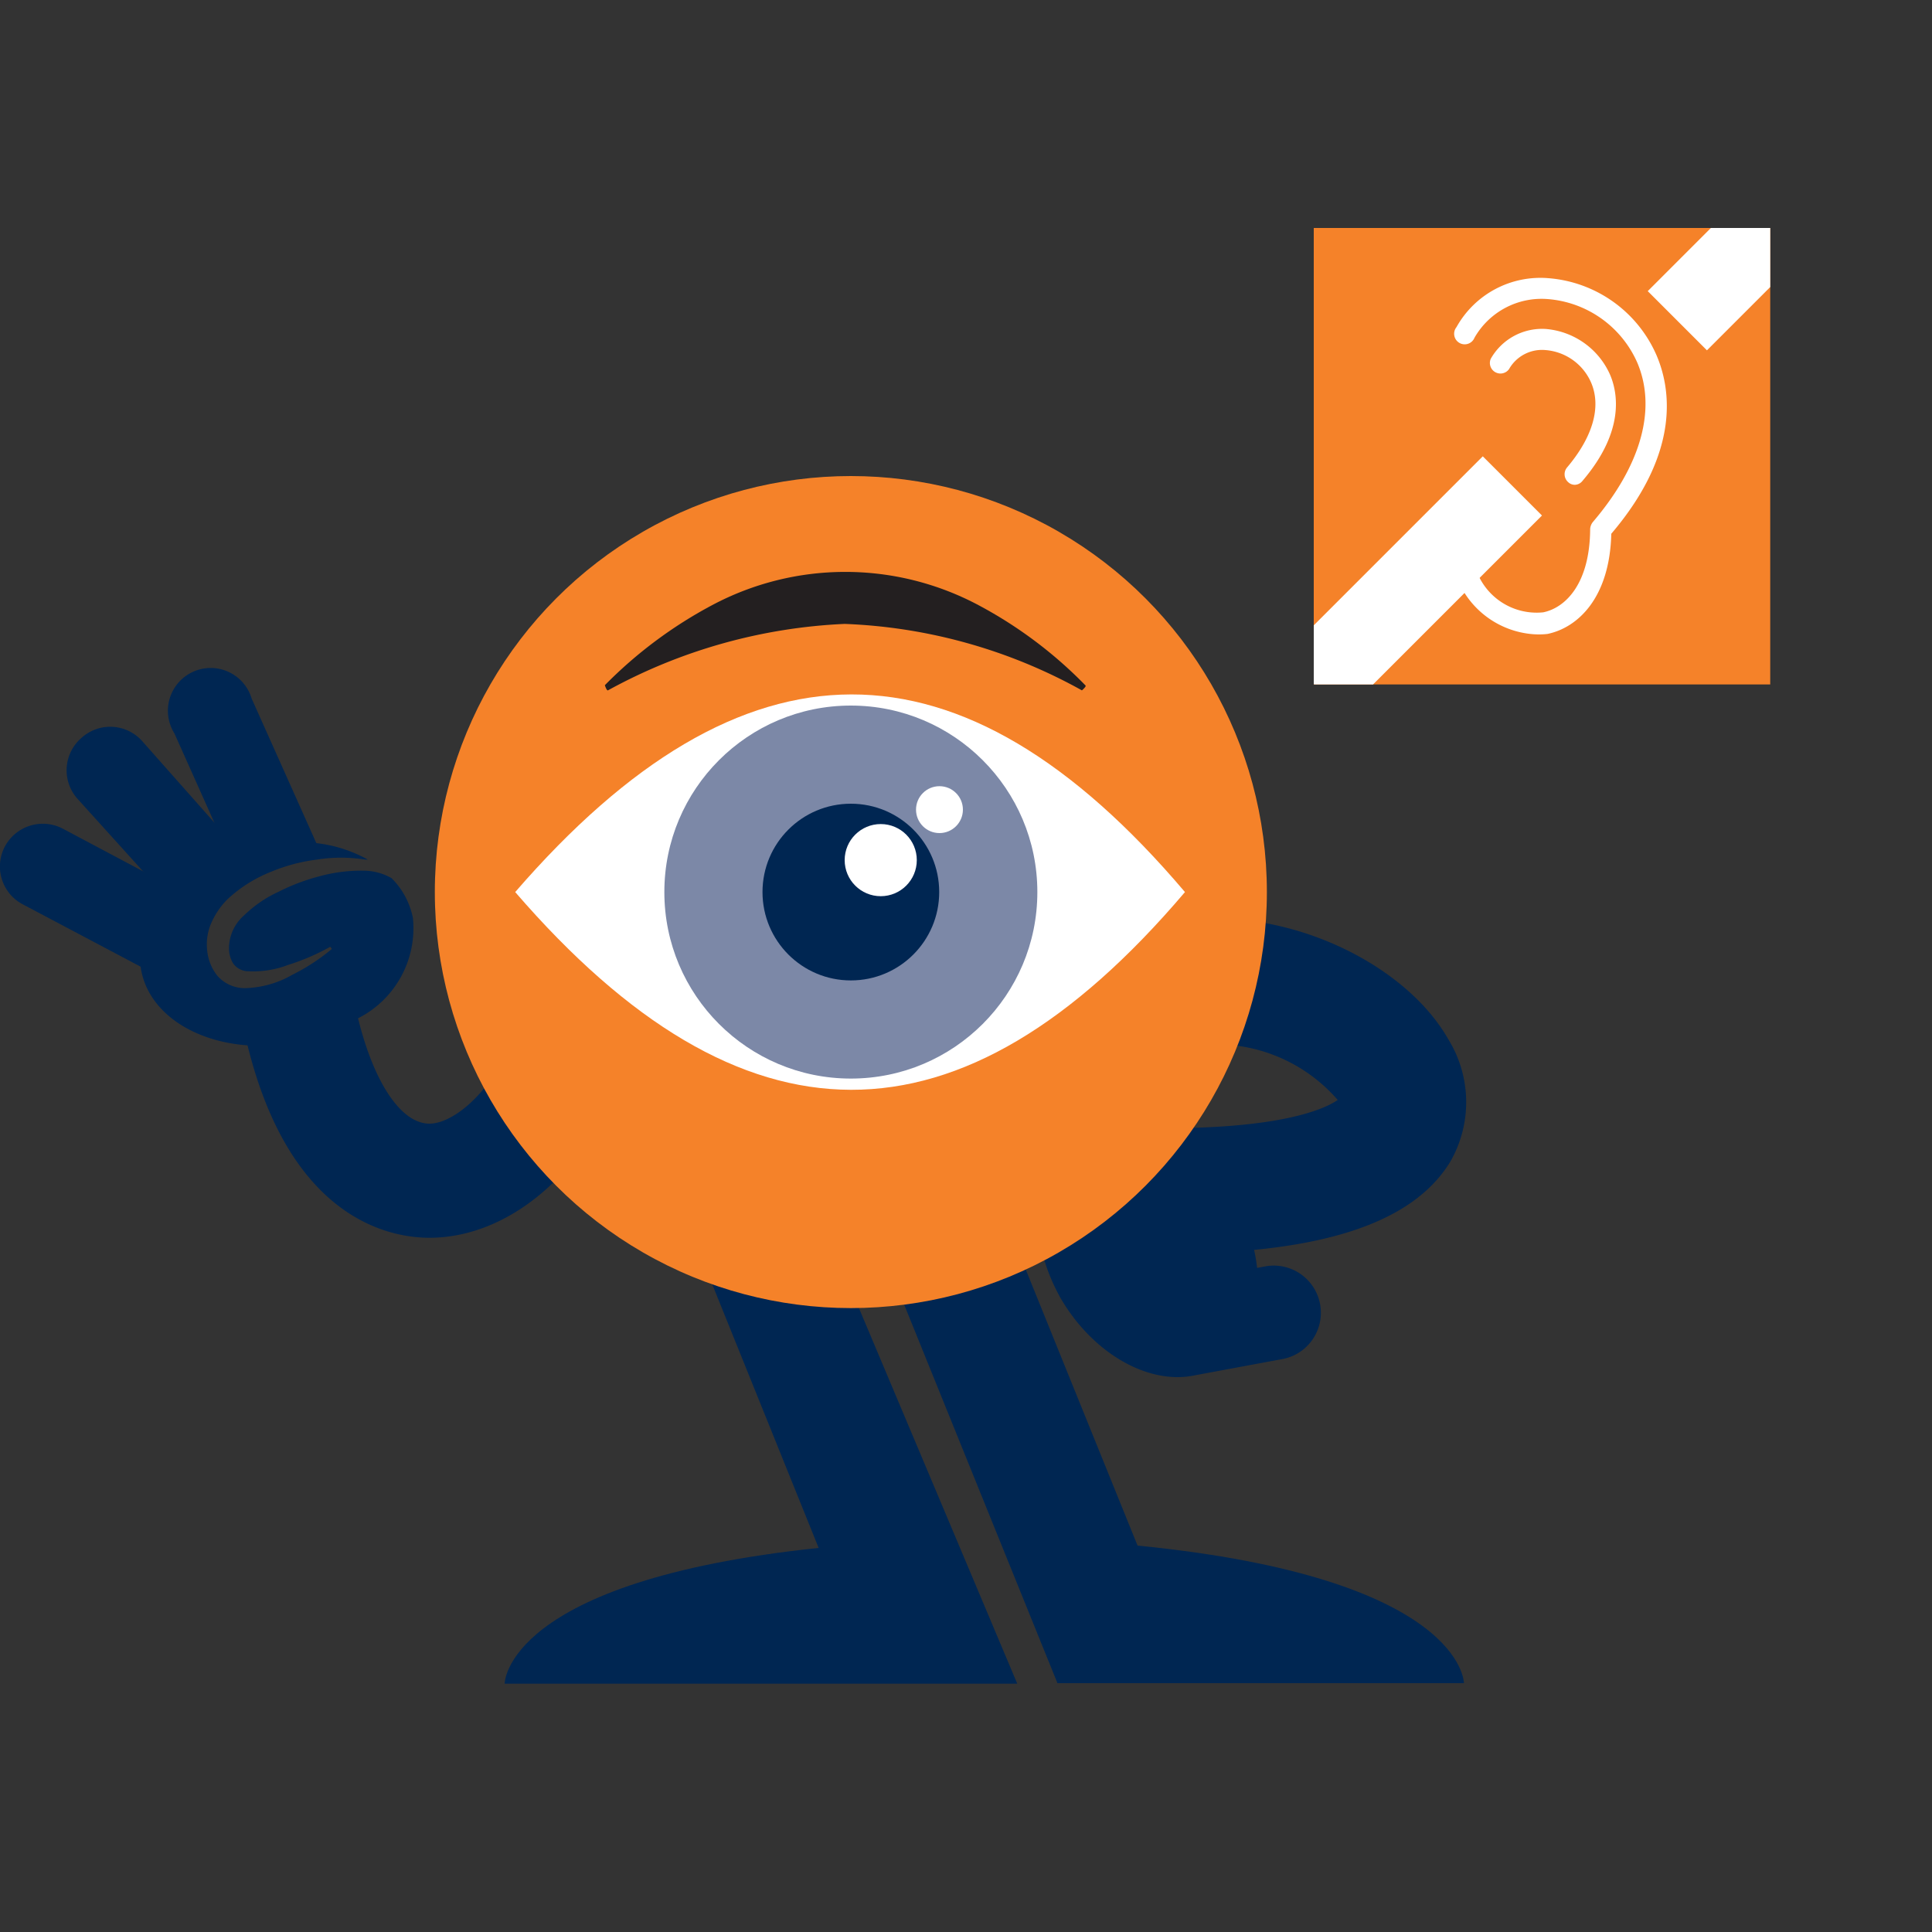 <svg id="Layer_10" data-name="Layer 10" xmlns="http://www.w3.org/2000/svg" xmlns:xlink="http://www.w3.org/1999/xlink" viewBox="0 0 75 75"><rect x="0" y="0" width="75" height="75" fill="#333333" stroke="none"/><defs><style>.cls-1{fill:none;}.cls-2{fill:#002652;}.cls-3{fill:#f58229;}.cls-4{fill:#fff;}.cls-5{fill:#7c88a7;}.cls-6{fill:#231f20;}.cls-7{clip-path:url(#clip-path);}</style><clipPath id="clip-path"><rect class="cls-1" x="51" y="8.85" width="17.72" height="17.72"/></clipPath></defs><path class="cls-2" d="M8.86,33.14,6.77,28.47a1.66,1.66,0,1,1,3-1.35l2.51,5.61a5.34,5.34,0,0,1,2,.64l-.1,0a5.93,5.93,0,0,0-1.88,0,6.82,6.82,0,0,0-1.82.49,5.37,5.37,0,0,0-1.65,1.05,3,3,0,0,0-.6.86,2.06,2.06,0,0,0-.19,1.1,1.87,1.87,0,0,0,.39,1,1.42,1.42,0,0,0,1.06.49,3.88,3.88,0,0,0,1.86-.52,7.84,7.84,0,0,0,1.53-1s-.05-.1-.07-.08a8.71,8.71,0,0,1-1.63.7,3.81,3.81,0,0,1-1.62.24.73.73,0,0,1-.51-.3,1.14,1.14,0,0,1-.16-.62,1.71,1.71,0,0,1,.59-1.25,4.81,4.81,0,0,1,1.35-.92,7.87,7.87,0,0,1,1.6-.6,6.1,6.1,0,0,1,1.7-.21,2.2,2.2,0,0,1,1.07.29,3,3,0,0,1,.83,1.55,3.92,3.92,0,0,1-2.13,3.89c.62,2.52,1.68,4.09,2.77,4.09s2.88-1.66,3.49-4.14l4.3,1.07c-1.07,4.35-4.35,7.5-7.79,7.5h0c-1.57,0-5.4-.74-7.06-7.47-2.11-.15-3.82-1.27-4.13-2.92C5.16,35.83,6.61,34,8.86,33.14Z"/><path class="cls-2" d="M3.18,28.63a1.66,1.66,0,0,1,2.34.14l4.34,4.9c-.33.32-.68.63-1,.93-.5.41-1,.81-1.54,1.18L3,31A1.66,1.66,0,0,1,3.18,28.63Z"/><path class="cls-2" d="M.19,32.86a1.67,1.67,0,0,1,2.25-.69l5.78,3.07c-.2.42-.42.83-.64,1.23-.32.56-.66,1.11-1,1.65l-5.67-3A1.66,1.66,0,0,1,.19,32.86Z"/><path class="cls-2" d="M45.31,48.67c5.95,0,9.54-1.17,11-3.59a4.64,4.64,0,0,0-.09-4.74c-1.52-2.67-5.37-4.68-9-4.68v4.88a6.26,6.26,0,0,1,4.71,2.16c-.47.33-2.21,1.17-7.32,1.09l-.08,4.88Z"/><path class="cls-2" d="M41.89,43.79c1.86-1.07,4.56.14,6,2.7a6.89,6.89,0,0,1,.91,2.73l.32-.06a1.83,1.83,0,0,1,.71,3.59l-3.45.64c-1.77.38-3.94-.82-5.21-3C39.73,47.81,40,44.86,41.89,43.79Z"/><path class="cls-2" d="M31.86,47.26l-4.52,1.83,4.44,11c-12.19,1.28-12.19,5.27-12.19,5.27h19.9Z"/><path class="cls-2" d="M44.16,60,39,47.26l-4.53,1.83,6.58,16.25H56.83S56.83,61.25,44.16,60Z"/><circle class="cls-3" cx="33.03" cy="34.63" r="16.15"/><path class="cls-4" d="M20,34.63c8.81,10.2,17.28,10.27,26,0C37.3,24.37,28.83,24.43,20,34.63Z"/><circle class="cls-5" cx="33.03" cy="34.63" r="7.24"/><circle class="cls-2" cx="33.03" cy="34.63" r="3.43"/><circle class="cls-4" cx="34.19" cy="33.39" r="1.4"/><circle class="cls-4" cx="36.47" cy="31.43" r="0.91"/><path class="cls-6" d="M23.6,26.8a21,21,0,0,1,9.19-2.58A20.53,20.53,0,0,1,42,26.8s.18-.15.14-.19A16.83,16.83,0,0,0,38,23.5a11,11,0,0,0-10.37,0,17.11,17.11,0,0,0-4.15,3.1S23.55,26.82,23.6,26.8Z"/><g class="cls-7"><rect class="cls-3" x="51" y="8.85" width="17.72" height="17.72"/><path class="cls-4" d="M59.52,24.62a3.47,3.47,0,0,1-3-2.28.39.39,0,0,1,.21-.53.41.41,0,0,1,.54.21,2.49,2.49,0,0,0,2.64,1.75c.87-.18,1.81-1.12,1.82-3.24a.49.49,0,0,1,.1-.26c1.88-2.2,2.49-4.4,1.73-6.19a4.15,4.15,0,0,0-3.48-2.47,3,3,0,0,0-2.84,1.5.41.41,0,1,1-.7-.41,3.73,3.73,0,0,1,3.58-1.9,5,5,0,0,1,4.19,3c.51,1.2,1,3.68-1.76,6.92-.06,2.5-1.31,3.65-2.48,3.89A3,3,0,0,1,59.52,24.62Z"/><path class="cls-4" d="M61.14,18.82a.37.37,0,0,1-.26-.1.41.41,0,0,1-.05-.57c1-1.18,1.34-2.35.94-3.29A2.11,2.11,0,0,0,60,13.59a1.47,1.47,0,0,0-1.42.74.41.41,0,0,1-.71-.4A2.29,2.29,0,0,1,60,12.77a3,3,0,0,1,2.5,1.77c.31.72.57,2.21-1.07,4.13A.39.39,0,0,1,61.14,18.82Z"/><rect class="cls-4" x="64.37" y="9.02" width="5.1" height="3.25" transform="translate(12.07 50.44) rotate(-45)"/><rect class="cls-4" x="49.41" y="21.09" width="10.89" height="3.25" transform="translate(0.01 45.44) rotate(-45)"/></g></svg>